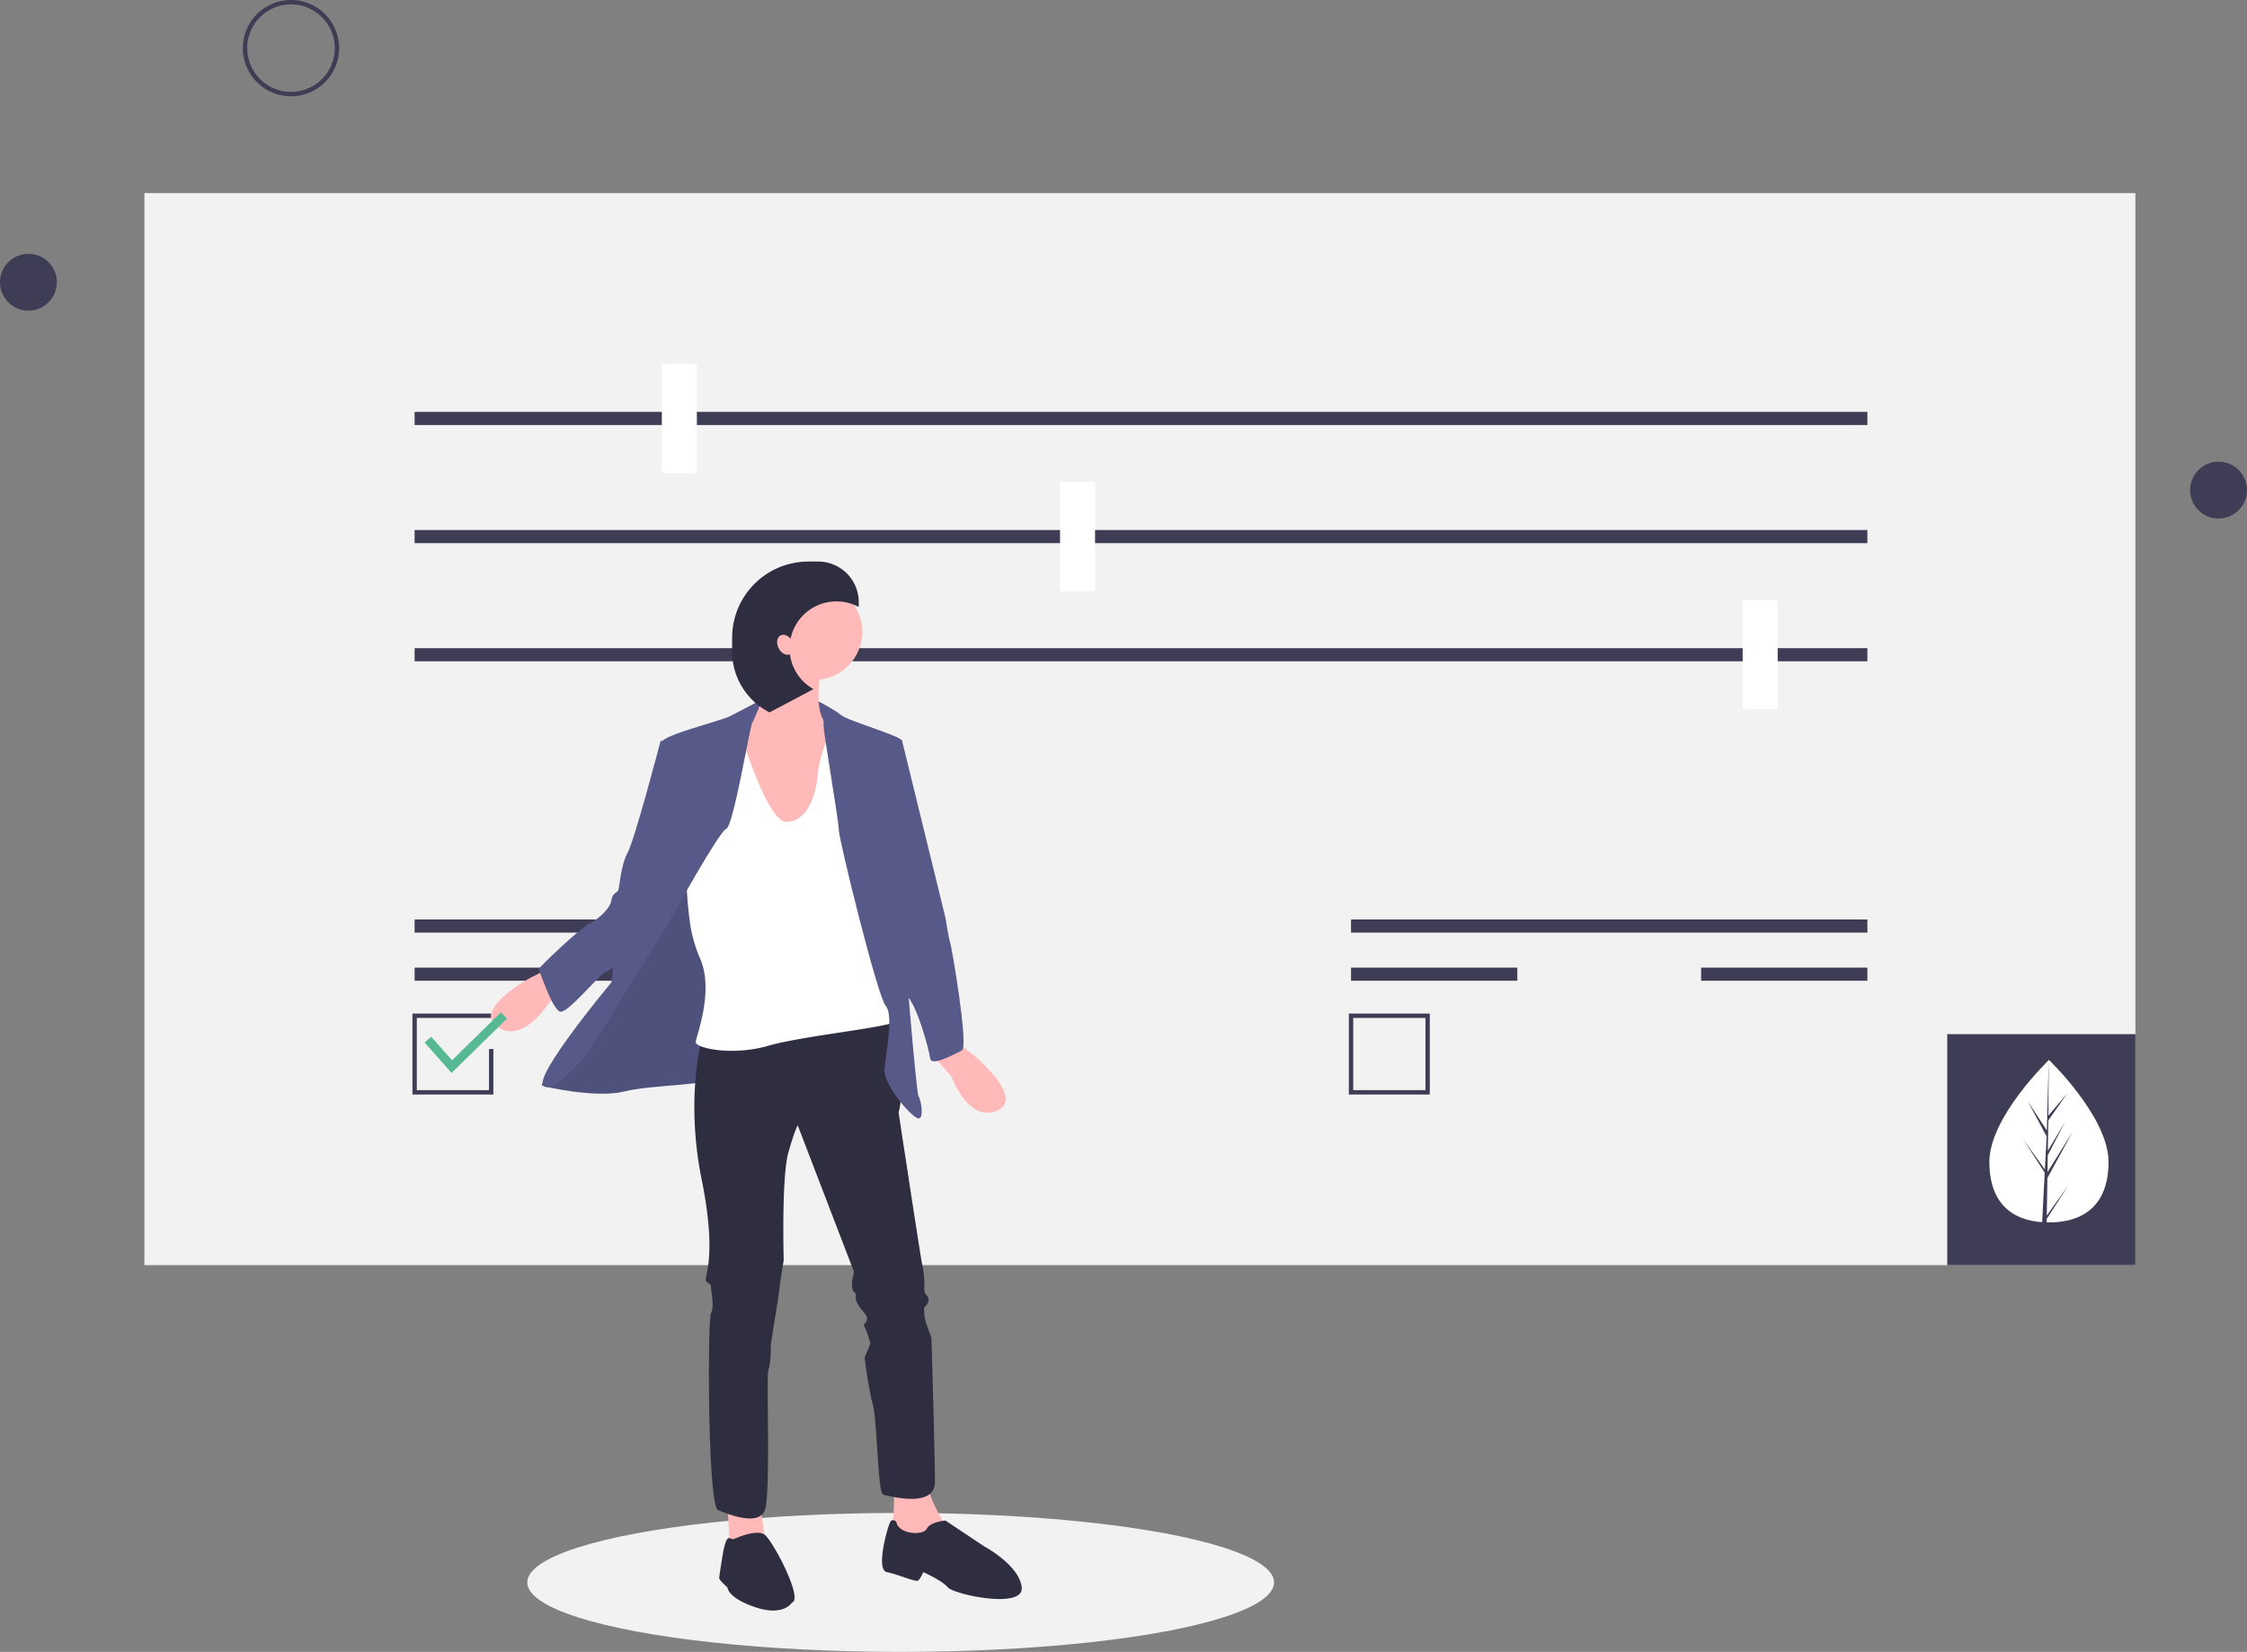 <svg data-name="Layer 1" xmlns="http://www.w3.org/2000/svg" width="1027" height="755"><rect width="100%" height="100%" fill="#808080" stroke="none"/><ellipse cx="411.656" cy="723.244" rx="170.656" ry="31.756" fill="#f2f2f2"/><path fill="#f2f2f2" d="M66 88.25h910v490H66z"/><path fill="#3f3d56" d="M890 472.651h86V578.25h-86z"/><path d="M963.714 531.04c0 20.509-12.192 27.67-27.231 27.67s-27.232-7.161-27.232-27.67 27.232-46.599 27.232-46.599 27.231 26.09 27.231 46.599z" fill="#fff"/><path fill="#3f3d56" d="M935.491 555.572l.278-17.164 11.607-21.234-11.563 18.542.126-7.718 7.999-15.362-7.966 13.32.225-13.88 8.566-12.231-8.53 10.048.141-25.452-.886 33.694.073-1.39-8.709-13.331 8.569 15.999-.811 15.502-.024-.411-10.04-14.029 10.009 15.482-.101 1.939-.018.029.008.159-2.059 39.33h2.751l.33-20.315 9.985-15.444-9.96 13.917zM133 44a22 22 0 1 1 22-22 22.025 22.025 0 0 1-22 22zm0-42a20 20 0 1 0 20 20 20.023 20.023 0 0 0-20-20z"/><circle cx="13" cy="129" r="13" fill="#3f3d56"/><circle cx="1014" cy="224" r="13" fill="#3f3d56"/><path fill="#3f3d56" d="M189.5 188.25h664v6h-664zM189.5 242.25h664v6h-664zM189.5 296.25h664v6h-664z"/><path fill="#fff" d="M302.5 166.25h16v50h-16zM484.5 220.25h16v50h-16zM796.5 274.25h16v50h-16z"/><path fill="#3f3d56" d="M189.5 420.25h236v6h-236zM189.5 442.25h118v6h-118zM225.5 500.25h-37v-37h36v2h-34v33h33v-18.811h2v20.811zM617.5 420.25h236v6h-236zM617.5 442.25h76v6h-76zM777.5 442.25h76v6h-76zM653.5 500.25h-37v-37h37zm-35-2h33v-33h-33z"/><path fill="#575a89" d="M378.024 333.278h-26.256v-12.86h21.969l4.823 2.679-.536 10.181z"/><path fill="#ffb9b9" d="M332.478 687.469l1.071 19.291 16.076-3.215-2.68-19.291-14.467 3.215zM408.567 677.288s.536 16.076-1.072 20.362 4.287 6.43 4.287 6.43h12.86l7.502 1.072v-8.038s-8.573-13.396-8.573-20.897-15.004 1.071-15.004 1.071z"/><path d="M335.157 703.545s10.717-5.063 14.468-1.996 17.682 29.323 12.324 30.931c0 0-3.751 6.43-16.611 2.143s-12.86-9.109-12.86-9.109-3.751-3.215-3.751-4.287 1.607-10.716 1.607-10.716 1.19-8.07 3.006-7.518zM409.639 695.507s-1.608-1.608-2.68 0-6.965 21.97-1.607 23.041 13.396 4.823 14.468 3.751a14.68 14.68 0 0 0 2.143-3.75s8.574 3.75 11.253 6.965 34.83 10.181 33.758 0-17.147-18.754-17.147-18.754l-17.683-11.789s-6.966.536-8.573 3.751-12.86 2.68-13.932-3.215z" fill="#2f2e41"/><path d="M252.637 488.136s-5.894 7.502-4.822 8.038 24.648 5.894 37.509 2.68 39.652-2.68 41.26-6.43 21.433-50.37 21.433-50.37l-6.43-35.365-6.966-9.11-16.075-13.932-32.15 60.015z" fill="#575a89"/><path d="M252.637 488.136s-5.894 7.502-4.822 8.038 24.648 5.894 37.509 2.68 39.652-2.68 41.26-6.43 21.433-50.37 21.433-50.37l-6.43-35.365-6.966-9.11-16.075-13.932-32.15 60.015z" opacity=".1"/><path d="M320.69 475.276s-7.503 26.792 0 63.765.535 45.011 2.143 46.619 2.143 1.071 2.143 2.679 1.607 9.109 0 11.788-1.608 87.878 3.215 90.022 18.754 7.501 21.434 0 .535-61.622 1.607-64.301 1.072-9.11 1.072-10.717 3.215-19.826 3.75-24.649 2.144-14.468 2.144-14.468-1.072-38.044 2.143-49.297 4.287-12.324 4.287-12.324l25.72 66.98s-2.143 6.966 0 9.11-.535 1.607 1.608 5.358 4.287 4.822 4.287 6.965-2.144 2.144-1.072 3.751 2.68 7.502 2.68 7.502l-2.68 6.43s1.608 13.396 3.75 21.434 2.144 40.724 4.823 41.26 23.577 6.43 23.577-5.895-1.607-65.908-1.607-65.908-3.215-8.038-3.215-10.181-.536-3.215.536-4.287 2.143-3.215.536-4.822-1.072-3.751-1.072-5.895a46.9 46.9 0 0 0-1.072-8.573c-.536-2.143-10.717-69.124-10.717-69.124s2.144-8.037 0-8.573-2.143-4.823-2.143-6.966 5.359-28.935-1.072-28.935-86.806 11.252-86.806 11.252z" fill="#2f2e41"/><path d="M249.958 443.126l-7.502 3.75s-26.792 14.468-15.003 22.506 23.577-11.253 23.577-11.253l11.252-8.573zM354.447 296.305s-2.143 24.649-13.396 30.007-3.75 45.547-3.75 45.547l15.539 15.003 27.328-8.037 3.215-18.219 2.679-18.754-6.43-9.645s-8.038-2.144-4.823-23.577-20.362-12.325-20.362-12.325z" fill="#ffb9b9"/><path d="M338.372 334.886s12.324 40.724 20.898 40.724 13.396-9.645 14.467-21.434 8.038-24.649 8.038-24.649l16.611 15.004s13.396 118.42 12.324 121.636-42.867 6.966-59.478 11.789-33.222 1.071-33.222-1.608c0-2.386 8.5-23.049 2.032-38.14a62.863 62.863 0 0 1-4.746-16.875c-1.001-7.945-1.931-17.558-1.037-20.539 1.608-5.358 10.181-62.157 10.181-62.157z" fill="#fff"/><path d="M347.445 320.101s-9.609 5.14-13.896 7.283-30.543 8.574-31.078 11.789 3.75 48.225 1.607 53.048-23.577 47.69-23.577 47.69l-1.072 9.109s-35.365 42.331-31.078 47.154 20.362-15.004 20.362-15.004 35.901-57.335 36.973-59.478 23.04-41.796 26.256-42.867 10.717-46.083 11.788-48.226 5.285-11.35 3.715-10.498z" fill="#575a89"/><path d="M305.15 338.637h-3.215s-11.789 45.01-15.004 50.905-3.75 15.54-4.287 17.147-2.679 1.071-3.215 4.822-5.894 8.574-10.18 10.717-23.578 20.362-23.042 20.898 6.43 19.29 10.181 19.29 18.755-18.219 20.362-18.219 8.574-6.43 9.645-6.965 28.4-50.905 27.328-63.23-8.573-35.365-8.573-35.365z" fill="#575a89"/><path d="M438.85 477.459l6.6 5.175s23.357 19.533 10.2 25.05-20.851-15.74-20.851-15.74l-9.311-10.65z" fill="#ffb9b9"/><path d="M374.154 320.736s7.085 3.433 10.3 6.112 27.864 9.645 27.864 11.789-2.68 35.365-2.68 35.365l3.752 58.943s5.358 66.444 6.43 68.052 2.679 10.18 0 10.18-16.075-15.003-15.54-22.505 4.287-24.648.536-28.935-21.433-76.09-21.433-80.376-7.502-47.154-6.966-48.226-2.263-10.399-2.263-10.399z" fill="#575a89"/><path d="M404.28 338.1l8.038.537 19.826 80.912s1.608 10.18 2.143 11.252 8.574 47.69 5.359 49.298-13.932 7.502-14.468 3.75-5.894-24.648-11.252-29.47-10.717-87.879-10.717-87.879z" fill="#575a89"/><circle cx="372.13" cy="288.804" r="21.969" fill="#ffb9b9"/><path d="M356.798 290.408c1.398-.718 3.238-.042 4.528 1.52a21.443 21.443 0 0 1 31.166-14.488v-2.233a18.554 18.554 0 0 0-18.554-18.554h-4.46a34.857 34.857 0 0 0-34.857 34.857v6.221a31.251 31.251 0 0 0 17.114 27.874l20.064-10.622a21.445 21.445 0 0 1-10.74-15.933c-1.699.742-3.972-.458-5.155-2.76-1.217-2.37-.817-5.003.894-5.882z" fill="#2f2e41"/><path fill="none" stroke="#57b894" stroke-miterlimit="10" stroke-width="4" d="M195.583 475.174L206.5 487.5l23.864-23.392"/></svg>